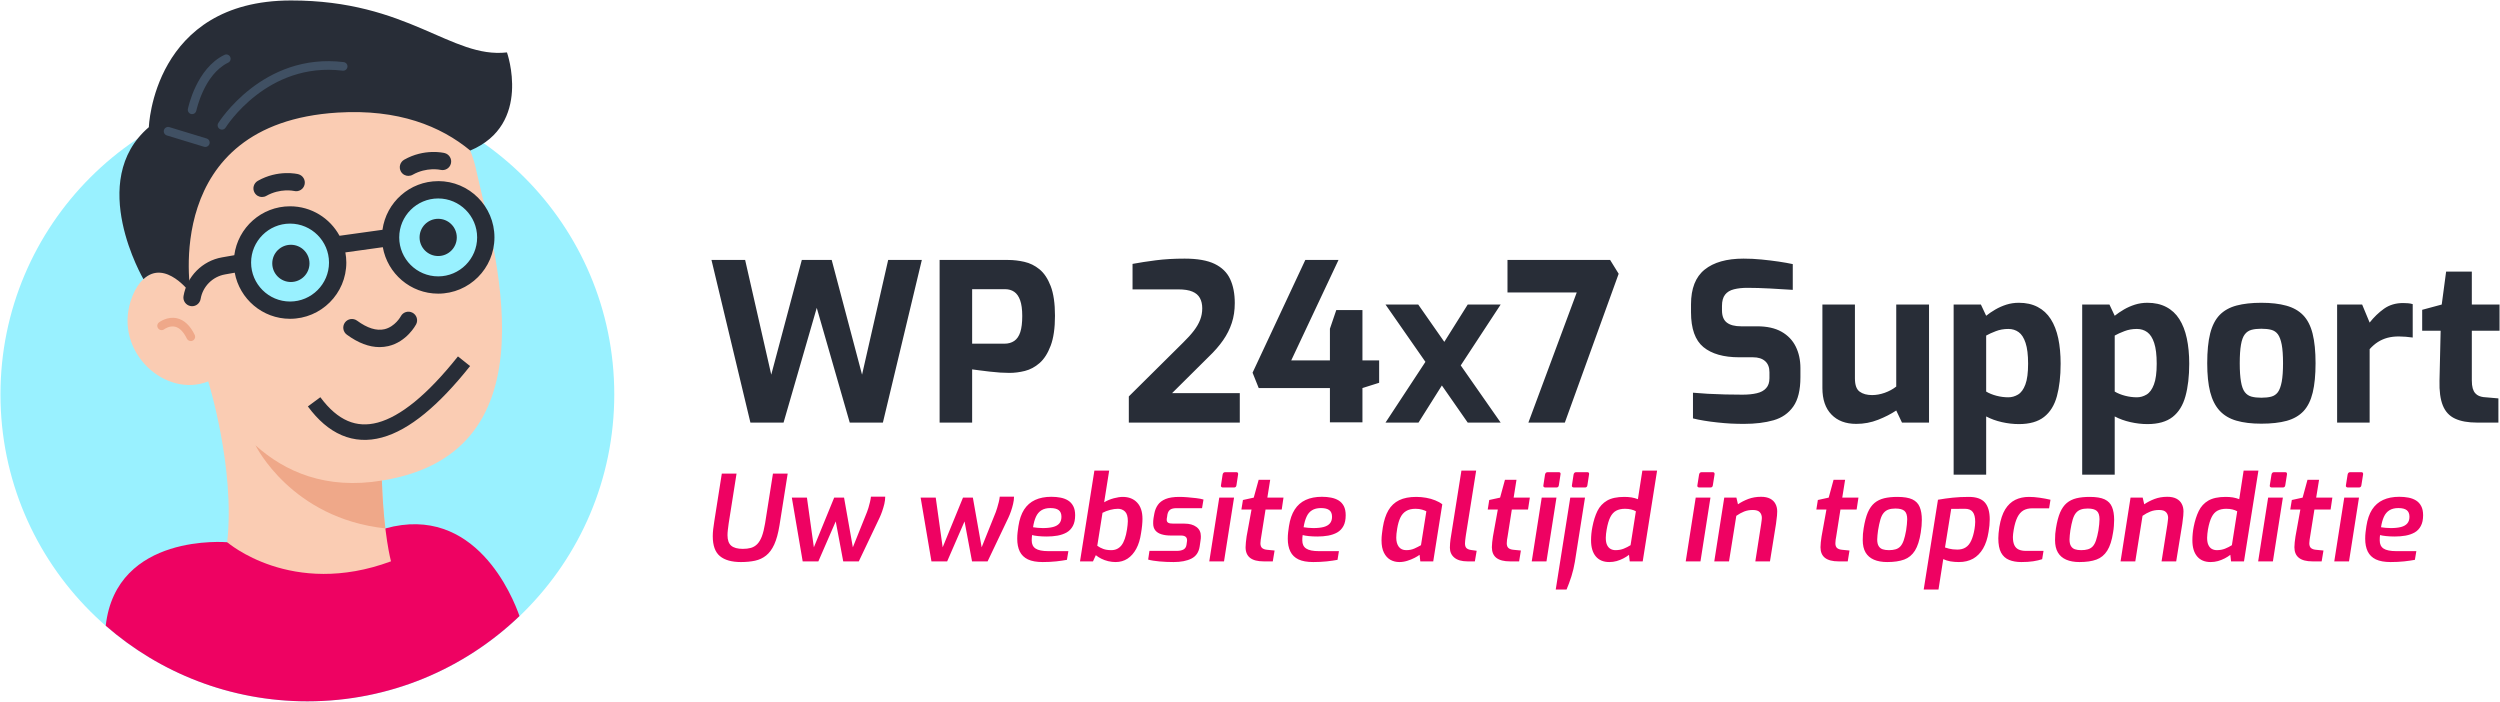 <svg xmlns="http://www.w3.org/2000/svg" viewBox="45.765 219.641 483.47 135.719" preserveAspectRatio="xMidYMid meet"> <svg id="Livello_2" viewBox="0 -0 141.8 161.91" height="135.538" width="118.703" y="219.731" x="45.855" preserveAspectRatio="xMinYMin" style="overflow: visible;"><circle id="Livello_2-2" class="cls-5" cx="70.9" cy="91.01" r="70.9" style="fill: #99f1ff;" /><path id="Livello_2-2" class="cls-4" d="m88.92,121.97l-36.54,3.19s-25.63-2.28-28.06,19.28c12.46,10.87,28.74,17.47,46.57,17.47,19.02,0,36.28-7.51,49.01-19.7-1.53-4.4-10.21-26.01-30.99-20.24Z" style="fill: #ee0262; fill-opacity: 1;" /><path id="Livello_2-2" class="cls-1" d="m109.76,38.55s-6.34-30.55-40.37-21.71c-25.07,6.51-29.4,28.16-27.94,46.08-3.83-1.1-9.01-.94-11.38,6.55-3.76,11.88,8.12,22.49,17.95,18.52,0,0,0,.01.01.02h-.03s6.27,20.09,4.38,37.14c0,0,14.84,12.95,37.84,4.42,0,0-1.7-6.23-2.12-18.66.08-.01.15-.02.23-.03,40.56-6.62,25.51-53.66,21.43-72.33Z" style="fill: #faccb3;" /><path id="Livello_2-2" class="cls-6" d="m87.58,80.08c-2.42,0-4.96-.96-7.57-2.88-.89-.65-1.08-1.91-.43-2.8.65-.89,1.91-1.08,2.8-.43,2.36,1.73,4.49,2.4,6.32,1.98,2.46-.57,3.77-2.95,3.78-2.98.51-.98,1.72-1.36,2.7-.84.98.51,1.36,1.72.84,2.7-.09.16-2.15,4.03-6.42,5.02-.66.15-1.34.23-2.02.23Z" style="fill: #282d37;" /><path id="Livello_2-2" class="cls-2" d="m58.93,102.79s8.24,16.84,29.99,19.17c-.35-2.87-.66-6.56-.81-11.05-12.94,2.15-22.41-2.05-29.17-8.12Z" style="fill: #efa889;" /><path id="Livello_2-2" class="cls-2" d="m43.96,78.68c-.37,0-.73-.21-.9-.56-.77-1.58-1.69-2.51-2.72-2.75-1.31-.31-2.49.57-2.5.58-.44.34-1.06.26-1.4-.18-.34-.44-.26-1.06.18-1.4.08-.06,1.93-1.47,4.18-.95,1.65.39,3.02,1.67,4.07,3.83.24.5.03,1.1-.46,1.34-.14.07-.29.1-.44.1Z" style="fill: #efa889;" /><path id="Livello_2-2" class="cls-6" d="m108.53,34.67c-6.82-5.64-16.61-9.63-30.63-8.77-41.01,2.53-33.94,41.79-33.94,41.79,0,0-5.82-8.06-10.93-3.31,0,0-13.28-22.69,1.25-35.11C34.27,29.26,35.25.03,67.09,0c27.19-.03,37.03,13.47,49.92,12,0,0,5.89,16.63-8.48,22.67Z" style="fill: #282d37;" /><path id="Livello_2-2" class="cls-3" d="m47.33,33.84c-.1,0-.19-.01-.29-.04l-8.6-2.62c-.53-.16-.83-.72-.67-1.25.16-.53.72-.83,1.25-.67l8.6,2.62c.53.16.83.72.67,1.25-.13.43-.53.71-.96.71Z" style="fill: #405063;" /><path id="Livello_2-2" class="cls-3" d="m51.17,29.84c-.18,0-.36-.05-.52-.15-.47-.29-.62-.9-.33-1.37.1-.16,10.24-16.36,28.97-14.08.55.07.94.57.87,1.11-.07.55-.56.93-1.11.87-17.45-2.13-26.93,12.98-27.03,13.14-.19.31-.52.48-.85.48Z" style="fill: #405063;" /><path id="Livello_2-2" class="cls-3" d="m44.28,26.26c-.07,0-.13,0-.2-.02-.54-.11-.89-.64-.78-1.18.08-.38,1.96-9.36,8.44-12.49.5-.24,1.09-.03,1.33.47.24.5.03,1.1-.47,1.33-5.59,2.7-7.33,11-7.35,11.09-.1.47-.51.8-.98.8Z" style="fill: #405063;" /><path id="Livello_2-2" class="cls-6" d="m94.25,40.53c-.7,0-1.37-.36-1.74-1.01-.54-.96-.21-2.18.75-2.73,4.67-2.65,9.15-1.59,9.34-1.54,1.07.27,1.73,1.35,1.46,2.42-.26,1.07-1.34,1.72-2.41,1.46-.08-.02-3.2-.69-6.42,1.13-.31.18-.65.26-.99.26Z" style="fill: #282d37;" /><path id="Livello_2-2" class="cls-6" d="m60.44,45.41c-.7,0-1.37-.36-1.74-1.01-.55-.96-.21-2.18.75-2.73,4.67-2.65,9.15-1.59,9.34-1.54,1.07.27,1.73,1.35,1.46,2.42-.26,1.07-1.34,1.72-2.41,1.46-.09-.02-3.2-.69-6.42,1.13-.31.18-.65.26-.99.26Z" style="fill: #282d37;" /><circle id="Livello_3" class="cls-5" cx="66.9" cy="60.55" r="11" style="fill: #99f1ff;" /><circle id="Livello_3" class="cls-5" cx="101.12" cy="54.74" r="11" style="fill: #99f1ff;" /><path id="Livello_3" class="cls-6" d="m101.12,41.74c-6.57,0-12,4.9-12.87,11.24l-9.92,1.38c-2.2-4.05-6.5-6.81-11.43-6.81-6.59,0-12.04,4.93-12.88,11.3l-2.85.5c-4.54.8-8.1,4.4-8.88,8.94-.19,1.09.55,2.12,1.64,2.31.11.02.23.03.34.03.96,0,1.8-.69,1.97-1.67.49-2.88,2.75-5.16,5.63-5.67l2.25-.4c1.11,6.05,6.41,10.65,12.78,10.65,7.17,0,13-5.83,13-13,0-.8-.08-1.58-.22-2.34l8.65-1.2c1.08,6.09,6.4,10.73,12.79,10.73,7.17,0,13-5.83,13-13s-5.83-13-13-13Zm-34.22,27.81c-4.96,0-9-4.04-9-9s4.04-9,9-9,9,4.04,9,9-4.04,9-9,9Zm34.22-5.81c-4.96,0-9-4.04-9-9s4.04-9,9-9,9,4.04,9,9-4.04,9-9,9Z" style="fill: #282d37;" /><circle id="Livello_3" class="cls-6" cx="67.09" cy="60.74" r="4.3" style="fill: #282d37;" /><circle id="Livello_3" class="cls-6" cx="101.12" cy="54.74" r="4.3" style="fill: #282d37;" /></svg> <svg x="183.605" y="310.655" viewBox="2.44 5.5 330.76 23" height="23" width="330.76" style="overflow: visible;"><g fill="#ee0262" fill-opacity="1" style=""><path d="M7.89 23.18L7.89 23.18Q5.20 23.18 3.82 22.03Q2.44 20.88 2.44 18.19L2.44 18.19Q2.44 17.59 2.52 16.84Q2.60 16.08 2.74 15.27L2.74 15.27L4.19 6.07L7.04 6.07L5.52 15.69Q5.43 16.33 5.36 16.93Q5.29 17.53 5.29 17.99L5.29 17.99Q5.29 19.39 6.00 20.01Q6.72 20.63 8.26 20.63L8.26 20.63Q9.13 20.63 9.82 20.44Q10.51 20.24 11.03 19.72Q11.55 19.20 11.93 18.23Q12.30 17.25 12.56 15.69L12.56 15.69L14.08 6.07L16.93 6.07L15.34 16.10Q14.97 18.38 14.33 19.78Q13.69 21.18 12.75 21.92Q11.82 22.66 10.61 22.92Q9.41 23.18 7.89 23.18ZM22.86 23.05L19.83 23.05L17.73 10.72L20.65 10.72L21.99 20.33L25.92 10.72L27.83 10.72L29.53 20.33L32.27 13.50Q32.38 13.20 32.55 12.68Q32.71 12.17 32.84 11.59Q32.98 11.02 33.03 10.53L33.03 10.53L35.79 10.53Q35.79 11.20 35.62 11.94Q35.44 12.67 35.20 13.36Q34.96 14.05 34.71 14.58L34.71 14.58L30.68 23.05L27.67 23.05L26.22 15.32L22.86 23.05ZM47.77 23.05L44.73 23.05L42.64 10.72L45.56 10.72L46.90 20.33L50.83 10.72L52.74 10.72L54.44 20.33L57.18 13.50Q57.29 13.20 57.45 12.68Q57.61 12.17 57.75 11.59Q57.89 11.02 57.94 10.53L57.94 10.53L60.70 10.53Q60.70 11.20 60.52 11.94Q60.35 12.67 60.11 13.36Q59.87 14.05 59.62 14.58L59.62 14.58L55.59 23.05L52.58 23.05L51.13 15.32L47.77 23.05ZM66.24 23.18L66.24 23.18Q64.47 23.18 63.39 22.67Q62.31 22.15 61.81 21.14Q61.32 20.13 61.32 18.68L61.32 18.68Q61.32 18.03 61.39 17.42Q61.46 16.81 61.55 16.24L61.55 16.24Q61.85 14.28 62.65 13.03Q63.46 11.78 64.78 11.17Q66.10 10.56 67.92 10.56L67.92 10.56Q68.86 10.56 69.69 10.72Q70.52 10.88 71.15 11.27Q71.78 11.66 72.15 12.36Q72.52 13.06 72.52 14.12L72.52 14.12Q72.52 15.39 72.08 16.20Q71.64 17.02 70.87 17.46Q70.10 17.89 69.11 18.07Q68.13 18.24 67.05 18.24L67.05 18.24Q66.13 18.24 65.37 18.16Q64.61 18.08 64.19 17.96L64.19 17.96Q64.15 18.22 64.14 18.48Q64.12 18.74 64.12 19.00L64.12 19.00Q64.12 20.08 64.87 20.57Q65.62 21.07 67.34 21.07L67.34 21.07L71.21 21.07L70.93 22.75Q70.10 22.91 68.86 23.05Q67.62 23.18 66.24 23.18ZM66.26 16.61L66.26 16.61Q67.46 16.61 68.25 16.40Q69.05 16.19 69.46 15.71Q69.87 15.23 69.87 14.42L69.87 14.42Q69.87 13.55 69.34 13.14Q68.82 12.74 67.73 12.74L67.73 12.74Q66.68 12.74 66.00 13.17Q65.32 13.59 64.94 14.42Q64.56 15.25 64.38 16.45L64.38 16.45Q64.77 16.51 65.26 16.56Q65.76 16.61 66.26 16.61ZM80.34 23.18L80.34 23.18Q79.63 23.18 78.91 23.01Q78.20 22.84 77.58 22.53Q76.96 22.22 76.52 21.85L76.52 21.85L75.97 23.05L73.46 23.05L76.24 5.50L79.10 5.50L78.13 11.62Q79.00 11.11 80.01 10.84Q81.01 10.58 81.72 10.58L81.72 10.58Q83.47 10.58 84.50 11.67Q85.54 12.76 85.54 14.83L85.54 14.83Q85.54 15.36 85.47 16.09Q85.40 16.81 85.26 17.62L85.26 17.62Q85.01 19.37 84.34 20.61Q83.67 21.85 82.66 22.52Q81.65 23.18 80.34 23.18ZM79.51 20.88L79.51 20.88Q80.75 20.88 81.49 19.93Q82.22 18.98 82.55 16.88L82.55 16.88Q82.62 16.42 82.66 16.02Q82.71 15.62 82.71 15.27L82.71 15.27Q82.71 13.94 82.16 13.41Q81.60 12.88 80.80 12.88L80.80 12.88Q80.09 12.88 79.30 13.09Q78.52 13.29 77.81 13.66L77.81 13.66L76.80 20.03Q77.30 20.40 77.95 20.64Q78.59 20.88 79.51 20.88ZM91.56 23.18L91.56 23.18Q90.87 23.18 90.17 23.15Q89.47 23.11 88.81 23.06Q88.16 23 87.60 22.91Q87.03 22.82 86.64 22.70L86.64 22.70L86.89 21.02L92.18 21.02Q92.97 21.02 93.46 20.76Q93.95 20.49 94.05 19.87L94.05 19.87L94.14 19.23Q94.16 19.11 94.16 19.06Q94.16 19.00 94.16 18.95L94.16 18.95Q94.16 18.05 92.97 18.05L92.97 18.05L90.99 18.05Q89.98 18.05 89.21 17.81Q88.43 17.57 88.02 17.05Q87.61 16.54 87.61 15.71L87.61 15.71Q87.61 15.48 87.62 15.21Q87.63 14.95 87.68 14.67L87.68 14.67L87.84 13.78Q88.02 12.83 88.52 12.12Q89.01 11.41 90.01 10.99Q91.01 10.58 92.67 10.58L92.67 10.58Q93.36 10.58 94.23 10.65Q95.10 10.72 95.94 10.82Q96.78 10.92 97.34 11.09L97.34 11.09L97.06 12.76L92.14 12.76Q91.29 12.76 90.90 13.05Q90.50 13.34 90.37 13.96L90.37 13.96L90.30 14.44Q90.25 14.65 90.24 14.78Q90.23 14.90 90.23 15.02L90.23 15.02Q90.23 15.41 90.52 15.58Q90.80 15.75 91.54 15.75L91.54 15.75L93.70 15.75Q95.10 15.75 95.97 16.39Q96.83 17.02 96.83 18.17L96.83 18.17Q96.83 18.38 96.82 18.61Q96.81 18.84 96.76 19.07L96.76 19.07L96.60 20.17Q96.35 21.83 95.01 22.51Q93.68 23.18 91.56 23.18ZM103.25 8.76L101.08 8.76Q100.90 8.76 100.79 8.65Q100.67 8.53 100.72 8.35L100.72 8.35L101.04 6.26Q101.13 5.80 101.54 5.80L101.54 5.80L103.71 5.80Q103.91 5.80 103.99 5.93Q104.07 6.07 104.03 6.26L104.03 6.26L103.71 8.35Q103.64 8.76 103.25 8.76L103.25 8.76ZM101.31 23.05L98.46 23.05L100.39 10.72L103.25 10.72L101.31 23.05ZM110.74 23.05L108.97 23.05Q107.23 23.05 106.35 22.37Q105.48 21.69 105.48 20.31L105.48 20.31Q105.48 19.87 105.54 19.35Q105.59 18.84 105.68 18.22L105.68 18.22L106.63 13.02L104.67 13.02L104.97 11.18L107.06 10.72L108.01 7.27L110.24 7.27L109.69 10.72L112.81 10.72L112.47 13.02L109.34 13.02L108.51 18.24Q108.47 18.49 108.41 18.87Q108.35 19.25 108.35 19.55L108.35 19.55Q108.35 20.17 108.67 20.46Q109.00 20.75 109.66 20.81L109.66 20.81L111.09 20.95L110.74 23.05ZM118.56 23.18L118.56 23.18Q116.79 23.18 115.71 22.67Q114.63 22.15 114.14 21.14Q113.64 20.13 113.64 18.68L113.64 18.68Q113.64 18.03 113.71 17.42Q113.78 16.81 113.87 16.24L113.87 16.24Q114.17 14.28 114.98 13.03Q115.78 11.78 117.10 11.17Q118.43 10.56 120.24 10.56L120.24 10.56Q121.19 10.56 122.01 10.72Q122.84 10.88 123.48 11.27Q124.11 11.66 124.48 12.36Q124.84 13.06 124.84 14.12L124.84 14.12Q124.84 15.39 124.41 16.20Q123.97 17.02 123.20 17.46Q122.43 17.89 121.44 18.07Q120.45 18.24 119.37 18.24L119.37 18.24Q118.45 18.24 117.69 18.16Q116.93 18.08 116.52 17.96L116.52 17.96Q116.47 18.22 116.46 18.48Q116.45 18.74 116.45 19.00L116.45 19.00Q116.45 20.08 117.20 20.57Q117.94 21.07 119.67 21.07L119.67 21.07L123.53 21.07L123.26 22.75Q122.43 22.91 121.19 23.05Q119.94 23.18 118.56 23.18ZM118.59 16.61L118.59 16.61Q119.78 16.61 120.58 16.40Q121.37 16.19 121.78 15.71Q122.20 15.23 122.20 14.42L122.20 14.42Q122.20 13.55 121.67 13.14Q121.14 12.74 120.06 12.74L120.06 12.74Q119.00 12.74 118.32 13.17Q117.64 13.59 117.27 14.42Q116.89 15.25 116.70 16.45L116.70 16.45Q117.09 16.51 117.59 16.56Q118.08 16.61 118.59 16.61ZM135.22 23.18L135.22 23.18Q134.27 23.18 133.49 22.75Q132.71 22.31 132.24 21.38Q131.77 20.45 131.77 18.98L131.77 18.98Q131.77 18.33 131.86 17.64Q131.95 16.95 132.02 16.47L132.02 16.47Q132.34 14.47 133.10 13.17Q133.86 11.87 135.18 11.22Q136.50 10.58 138.48 10.58L138.48 10.58Q139.45 10.58 140.40 10.75Q141.36 10.92 142.16 11.25Q142.97 11.57 143.52 12.01L143.52 12.01L141.77 23.05L139.27 23.05L139.13 21.78Q138.81 22.03 138.16 22.37Q137.52 22.70 136.75 22.94Q135.98 23.18 135.22 23.18ZM136.55 20.88L136.55 20.88Q137.43 20.88 138.12 20.57Q138.81 20.26 139.40 19.92L139.40 19.92L140.44 13.36Q140.19 13.22 139.63 13.05Q139.08 12.88 138.34 12.88L138.34 12.88Q137.22 12.88 136.52 13.32Q135.81 13.75 135.41 14.59Q135.01 15.43 134.80 16.70L134.80 16.70Q134.71 17.25 134.66 17.71Q134.62 18.17 134.62 18.47L134.62 18.47Q134.62 19.57 135.11 20.23Q135.61 20.88 136.55 20.88ZM149.82 23.05L148.40 23.05Q146.72 23.05 145.85 22.32Q144.99 21.60 144.99 20.40L144.99 20.40Q144.99 19.94 145.03 19.54Q145.06 19.14 145.11 18.79L145.11 18.79L147.22 5.50L150.07 5.50L148.10 17.87Q148.07 18.03 148.03 18.35Q147.98 18.68 147.95 19.00Q147.91 19.32 147.91 19.57L147.91 19.57Q147.91 20.26 148.25 20.53Q148.58 20.79 149.18 20.86L149.18 20.86L150.17 21.00L149.82 23.05ZM158.38 23.05L156.61 23.05Q154.86 23.05 153.98 22.37Q153.11 21.69 153.11 20.31L153.11 20.31Q153.11 19.87 153.17 19.35Q153.23 18.84 153.32 18.22L153.32 18.22L154.26 13.02L152.31 13.02L152.60 11.18L154.70 10.72L155.64 7.27L157.87 7.27L157.32 10.72L160.45 10.72L160.10 13.02L156.97 13.02L156.15 18.24Q156.10 18.49 156.04 18.87Q155.99 19.25 155.99 19.55L155.99 19.55Q155.99 20.17 156.31 20.46Q156.63 20.75 157.30 20.81L157.30 20.81L158.72 20.95L158.38 23.05ZM165.60 8.76L163.44 8.76Q163.25 8.76 163.14 8.65Q163.02 8.53 163.07 8.35L163.07 8.35L163.39 6.26Q163.48 5.80 163.90 5.80L163.90 5.80L166.06 5.80Q166.27 5.80 166.35 5.93Q166.43 6.07 166.38 6.26L166.38 6.26L166.06 8.35Q165.99 8.76 165.60 8.76L165.60 8.76ZM163.67 23.05L160.82 23.05L162.75 10.72L165.60 10.72L163.67 23.05ZM171.12 8.76L168.96 8.76Q168.77 8.76 168.66 8.65Q168.54 8.53 168.59 8.35L168.59 8.35L168.91 6.26Q169.00 5.80 169.42 5.80L169.42 5.80L171.58 5.80Q171.79 5.80 171.87 5.93Q171.95 6.07 171.90 6.26L171.90 6.26L171.58 8.35Q171.51 8.76 171.12 8.76L171.12 8.76ZM167.55 28.50L165.46 28.50L168.27 10.72L171.12 10.72L169.16 23.14Q168.93 24.54 168.50 25.92Q168.06 27.30 167.55 28.50L167.55 28.50ZM175.81 23.18L175.81 23.18Q174.13 23.18 173.21 22.09Q172.29 21.00 172.29 18.98L172.29 18.98Q172.29 17.69 172.55 16.38L172.55 16.38Q172.89 14.60 173.52 13.31Q174.16 12.01 175.39 11.29Q176.62 10.58 178.73 10.58L178.73 10.58Q179.47 10.58 180.11 10.68Q180.76 10.79 181.35 11.02L181.35 11.02L182.21 5.50L185.06 5.50L182.28 23.05L179.77 23.05L179.63 21.78Q179.17 22.15 178.55 22.47Q177.93 22.79 177.24 22.99Q176.55 23.18 175.81 23.18ZM177.01 20.88L177.01 20.88Q177.88 20.88 178.59 20.60Q179.31 20.31 179.93 19.92L179.93 19.92L180.96 13.36Q180.55 13.13 180.04 13.01Q179.54 12.88 178.85 12.88L178.85 12.88Q177.84 12.88 177.15 13.25Q176.46 13.62 176.02 14.48Q175.58 15.34 175.31 16.88L175.31 16.88Q175.24 17.32 175.19 17.71Q175.14 18.10 175.14 18.49L175.14 18.49Q175.14 19.39 175.40 19.91Q175.65 20.42 176.08 20.65Q176.50 20.88 177.01 20.88ZM195.38 8.76L193.22 8.76Q193.04 8.76 192.92 8.65Q192.81 8.53 192.85 8.35L192.85 8.35L193.18 6.26Q193.27 5.80 193.68 5.80L193.68 5.80L195.84 5.80Q196.05 5.80 196.13 5.93Q196.21 6.07 196.17 6.26L196.17 6.26L195.84 8.35Q195.78 8.76 195.38 8.76L195.38 8.76ZM193.45 23.05L190.60 23.05L192.53 10.72L195.38 10.72L193.45 23.05ZM198.97 23.05L196.12 23.05L198.05 10.72L200.40 10.72L200.70 12.01Q201.57 11.41 202.70 10.98Q203.83 10.56 205.16 10.56L205.16 10.56Q206.22 10.56 206.92 10.92Q207.62 11.29 207.95 11.93Q208.29 12.56 208.29 13.39L208.29 13.39Q208.29 13.73 208.25 14.20Q208.22 14.67 208.06 15.78L208.06 15.78L206.89 23.05L204.06 23.05L205.18 15.87Q205.25 15.32 205.29 15.06Q205.32 14.81 205.32 14.65L205.32 14.65Q205.32 13.98 204.93 13.55Q204.54 13.11 203.57 13.11L203.57 13.11Q202.65 13.11 201.89 13.41Q201.14 13.71 200.38 14.24L200.38 14.24L198.97 23.05ZM221.93 23.05L220.16 23.05Q218.41 23.05 217.53 22.37Q216.66 21.69 216.66 20.31L216.66 20.31Q216.66 19.87 216.72 19.35Q216.78 18.84 216.87 18.22L216.87 18.22L217.81 13.02L215.86 13.02L216.15 11.18L218.25 10.72L219.19 7.27L221.42 7.27L220.87 10.72L224.00 10.72L223.65 13.02L220.52 13.02L219.70 18.24Q219.65 18.49 219.59 18.87Q219.54 19.25 219.54 19.55L219.54 19.55Q219.54 20.17 219.86 20.46Q220.18 20.75 220.85 20.81L220.85 20.81L222.27 20.95L221.93 23.05ZM229.56 23.18L229.56 23.18Q228.05 23.18 226.99 22.72Q225.93 22.26 225.38 21.33Q224.83 20.40 224.83 18.93L224.83 18.93Q224.83 18.31 224.87 17.74Q224.92 17.18 225.01 16.63L225.01 16.63Q225.31 14.77 225.81 13.59Q226.32 12.42 227.10 11.76Q227.88 11.11 228.98 10.84Q230.07 10.58 231.54 10.58L231.54 10.58Q233.40 10.58 234.43 11.06Q235.45 11.55 235.85 12.54Q236.26 13.52 236.26 15.02L236.26 15.02Q236.26 15.57 236.21 16.19Q236.16 16.81 236.05 17.48L236.05 17.48Q235.70 19.73 234.92 20.98Q234.14 22.22 232.84 22.70Q231.54 23.18 229.56 23.18ZM229.89 20.88L229.89 20.88Q230.62 20.88 231.17 20.72Q231.73 20.56 232.10 20.16Q232.48 19.76 232.75 19.00Q233.01 18.24 233.22 17.07L233.22 17.07Q233.31 16.40 233.37 15.88Q233.43 15.36 233.43 14.90L233.43 14.90Q233.43 13.75 232.90 13.29Q232.37 12.83 231.15 12.83L231.15 12.83Q230.37 12.83 229.83 13.02Q229.29 13.20 228.90 13.65Q228.50 14.10 228.25 14.94Q228.00 15.78 227.79 17.07L227.79 17.07Q227.72 17.57 227.68 18.00Q227.63 18.42 227.63 18.81L227.63 18.81Q227.63 19.64 227.91 20.09Q228.18 20.54 228.68 20.71Q229.17 20.88 229.89 20.88ZM239.48 28.50L236.62 28.50L239.38 11.13Q240.79 10.88 242.22 10.73Q243.66 10.58 245.36 10.58L245.36 10.58Q247.50 10.58 248.45 11.66Q249.39 12.74 249.39 14.93L249.39 14.93Q249.39 15.50 249.33 16.12Q249.27 16.74 249.16 17.36L249.16 17.36Q248.86 19.27 248.10 20.57Q247.34 21.87 246.17 22.53Q245.00 23.18 243.43 23.18L243.43 23.18Q242.56 23.18 241.79 23.05Q241.02 22.91 240.40 22.61L240.40 22.61L239.48 28.50ZM243.11 20.77L243.11 20.77Q244.10 20.77 244.75 20.34Q245.41 19.92 245.81 19.03Q246.22 18.15 246.45 16.79L246.45 16.79Q246.49 16.47 246.54 16.11Q246.58 15.75 246.58 15.41L246.58 15.41Q246.58 14.12 246.11 13.50Q245.64 12.88 244.61 12.88L244.61 12.88L241.94 12.90L240.74 20.36Q241.18 20.49 241.52 20.59Q241.87 20.68 242.25 20.72Q242.63 20.77 243.11 20.77ZM255.48 23.18L255.48 23.18Q254.15 23.18 253.14 22.77Q252.13 22.36 251.59 21.37Q251.05 20.38 251.05 18.58L251.05 18.58Q251.05 18.17 251.10 17.61Q251.16 17.04 251.25 16.40L251.25 16.40Q251.60 14.26 252.38 12.99Q253.16 11.73 254.33 11.15Q255.51 10.58 256.98 10.58L256.98 10.58Q257.94 10.58 259.05 10.74Q260.15 10.90 261.14 11.13L261.14 11.13L260.87 12.79L257.60 12.79Q256.59 12.79 255.89 13.20Q255.19 13.62 254.74 14.52Q254.29 15.43 254.03 16.91L254.03 16.91Q253.94 17.39 253.91 17.74Q253.87 18.10 253.87 18.33L253.87 18.33Q253.87 19.34 254.16 19.93Q254.45 20.52 255.01 20.77Q255.58 21.02 256.38 21.02L256.38 21.02L259.79 21.02L259.53 22.63Q258.77 22.88 257.80 23.03Q256.82 23.18 255.48 23.18ZM266.75 23.18L266.75 23.18Q265.24 23.18 264.18 22.72Q263.12 22.26 262.57 21.33Q262.02 20.40 262.02 18.93L262.02 18.93Q262.02 18.31 262.06 17.74Q262.11 17.18 262.20 16.63L262.20 16.63Q262.50 14.77 263.00 13.59Q263.51 12.42 264.29 11.76Q265.07 11.11 266.17 10.84Q267.26 10.58 268.73 10.58L268.73 10.58Q270.60 10.58 271.62 11.06Q272.64 11.55 273.04 12.54Q273.45 13.52 273.45 15.02L273.45 15.02Q273.45 15.57 273.40 16.19Q273.36 16.81 273.24 17.48L273.24 17.48Q272.90 19.73 272.11 20.98Q271.33 22.22 270.03 22.70Q268.73 23.18 266.75 23.18ZM267.08 20.88L267.08 20.88Q267.81 20.88 268.36 20.72Q268.92 20.56 269.30 20.16Q269.68 19.76 269.94 19.00Q270.20 18.24 270.41 17.07L270.41 17.07Q270.50 16.40 270.56 15.88Q270.62 15.36 270.62 14.90L270.62 14.90Q270.62 13.75 270.09 13.29Q269.56 12.83 268.34 12.83L268.34 12.83Q267.56 12.83 267.02 13.02Q266.48 13.20 266.09 13.65Q265.70 14.10 265.44 14.94Q265.19 15.78 264.98 17.07L264.98 17.07Q264.91 17.57 264.87 18.00Q264.82 18.42 264.82 18.81L264.82 18.81Q264.82 19.64 265.10 20.09Q265.37 20.54 265.87 20.71Q266.36 20.88 267.08 20.88ZM277.54 23.05L274.69 23.05L276.62 10.72L278.97 10.72L279.27 12.01Q280.14 11.41 281.27 10.98Q282.39 10.56 283.73 10.56L283.73 10.56Q284.79 10.56 285.49 10.92Q286.19 11.29 286.52 11.93Q286.86 12.56 286.86 13.39L286.86 13.39Q286.86 13.73 286.82 14.20Q286.79 14.67 286.63 15.78L286.63 15.78L285.45 23.05L282.62 23.05L283.75 15.87Q283.82 15.32 283.85 15.06Q283.89 14.81 283.89 14.65L283.89 14.65Q283.89 13.98 283.50 13.55Q283.11 13.11 282.14 13.11L282.14 13.11Q281.22 13.11 280.46 13.41Q279.70 13.71 278.94 14.24L278.94 14.24L277.54 23.05ZM292.10 23.18L292.10 23.18Q290.42 23.18 289.50 22.09Q288.58 21.00 288.58 18.98L288.58 18.98Q288.58 17.69 288.83 16.38L288.83 16.38Q289.18 14.60 289.81 13.31Q290.44 12.01 291.67 11.29Q292.90 10.58 295.02 10.58L295.02 10.58Q295.76 10.58 296.40 10.68Q297.04 10.79 297.64 11.02L297.64 11.02L298.49 5.50L301.35 5.50L298.56 23.05L296.06 23.05L295.92 21.78Q295.46 22.15 294.84 22.47Q294.22 22.79 293.53 22.99Q292.84 23.18 292.10 23.18ZM293.30 20.88L293.30 20.88Q294.17 20.88 294.88 20.60Q295.60 20.31 296.22 19.92L296.22 19.92L297.25 13.36Q296.84 13.13 296.33 13.01Q295.83 12.88 295.14 12.88L295.14 12.88Q294.12 12.88 293.43 13.25Q292.74 13.62 292.31 14.48Q291.87 15.34 291.59 16.88L291.59 16.88Q291.52 17.32 291.48 17.71Q291.43 18.10 291.43 18.49L291.43 18.49Q291.43 19.39 291.69 19.91Q291.94 20.42 292.36 20.65Q292.79 20.88 293.30 20.88ZM306.08 8.76L303.92 8.76Q303.74 8.76 303.62 8.65Q303.51 8.53 303.55 8.35L303.55 8.35L303.88 6.26Q303.97 5.80 304.38 5.80L304.38 5.80L306.54 5.80Q306.75 5.80 306.83 5.93Q306.91 6.07 306.87 6.26L306.87 6.26L306.54 8.35Q306.47 8.76 306.08 8.76L306.08 8.76ZM304.15 23.05L301.30 23.05L303.23 10.72L306.08 10.72L304.15 23.05ZM313.58 23.05L311.81 23.05Q310.06 23.05 309.19 22.37Q308.31 21.69 308.31 20.31L308.31 20.31Q308.31 19.87 308.37 19.35Q308.43 18.84 308.52 18.22L308.52 18.22L309.46 13.02L307.51 13.02L307.81 11.18L309.90 10.72L310.84 7.27L313.08 7.27L312.52 10.72L315.65 10.72L315.31 13.02L312.18 13.02L311.35 18.24Q311.30 18.49 311.25 18.87Q311.19 19.25 311.19 19.55L311.19 19.55Q311.19 20.17 311.51 20.46Q311.83 20.75 312.50 20.81L312.50 20.81L313.93 20.95L313.58 23.05ZM320.80 8.76L318.64 8.76Q318.46 8.76 318.34 8.65Q318.23 8.53 318.27 8.35L318.27 8.35L318.60 6.26Q318.69 5.80 319.10 5.80L319.10 5.80L321.26 5.80Q321.47 5.80 321.55 5.93Q321.63 6.07 321.59 6.26L321.59 6.26L321.26 8.35Q321.19 8.76 320.80 8.76L320.80 8.76ZM318.87 23.05L316.02 23.05L317.95 10.72L320.80 10.72L318.87 23.05ZM326.92 23.18L326.92 23.18Q325.15 23.18 324.07 22.67Q322.99 22.15 322.49 21.14Q322.00 20.13 322.00 18.68L322.00 18.68Q322.00 18.03 322.07 17.42Q322.14 16.81 322.23 16.24L322.23 16.24Q322.53 14.28 323.33 13.03Q324.14 11.78 325.46 11.17Q326.78 10.56 328.60 10.56L328.60 10.56Q329.54 10.56 330.37 10.72Q331.20 10.88 331.83 11.27Q332.46 11.66 332.83 12.36Q333.20 13.06 333.20 14.12L333.20 14.12Q333.20 15.39 332.76 16.20Q332.33 17.02 331.56 17.46Q330.79 17.89 329.80 18.07Q328.81 18.24 327.73 18.24L327.73 18.24Q326.81 18.24 326.05 18.16Q325.29 18.08 324.87 17.96L324.87 17.96Q324.83 18.22 324.82 18.48Q324.81 18.74 324.81 19.00L324.81 19.00Q324.81 20.08 325.55 20.57Q326.30 21.07 328.03 21.07L328.03 21.07L331.89 21.07L331.61 22.75Q330.79 22.91 329.54 23.05Q328.30 23.18 326.92 23.18ZM326.94 16.61L326.94 16.61Q328.14 16.61 328.93 16.40Q329.73 16.19 330.14 15.71Q330.56 15.23 330.56 14.42L330.56 14.42Q330.56 13.55 330.03 13.14Q329.50 12.74 328.42 12.74L328.42 12.74Q327.36 12.74 326.68 13.17Q326.00 13.59 325.62 14.42Q325.24 15.25 325.06 16.45L325.06 16.45Q325.45 16.51 325.94 16.56Q326.44 16.61 326.94 16.61Z" transform="translate(0, 0)" /></g></svg> <svg x="183.355" y="269.655" viewBox="0.72 10.88 345.79 41.78" height="41.78" width="345.79" style="overflow: visible;"><g fill="#282d37" fill-opacity="1" style=""><path d="M14.66 42.59L8.25 42.59L0.72 11.14L7.23 11.14L12.28 33.32L18.19 11.14L23.97 11.14L29.84 33.32L34.89 11.14L41.40 11.14L33.87 42.59L27.46 42.59L21.08 20.40L14.66 42.59ZM51.13 42.59L44.84 42.59L44.84 11.14L58.10 11.14Q59.63 11.14 61.22 11.50Q62.82 11.86 64.15 12.94Q65.49 14.03 66.32 16.19Q67.15 18.36 67.15 21.93L67.15 21.93Q67.15 25.50 66.32 27.71Q65.49 29.92 64.18 31.07Q62.86 32.22 61.33 32.60Q59.80 32.98 58.35 32.98L58.35 32.98Q57.59 32.98 56.57 32.92Q55.55 32.85 54.51 32.73Q53.47 32.60 52.57 32.49Q51.68 32.39 51.13 32.30L51.13 32.30L51.13 42.59ZM51.13 16.79L51.13 27.33L57.38 27.33Q58.48 27.33 59.27 26.80Q60.05 26.27 60.44 25.10Q60.82 23.93 60.82 21.97L60.82 21.97Q60.82 20.06 60.41 18.93Q60.01 17.81 59.27 17.30Q58.52 16.79 57.50 16.79L57.50 16.79L51.13 16.79ZM102.89 42.59L81.43 42.59L81.43 37.53L91.93 27.12Q93.20 25.88 94.01 24.82Q94.82 23.76 95.22 22.72Q95.63 21.68 95.63 20.49L95.63 20.49Q95.63 19.34 95.18 18.51Q94.73 17.68 93.73 17.26Q92.74 16.83 90.99 16.83L90.99 16.83L82.15 16.83L82.15 11.90Q84.19 11.52 86.68 11.20Q89.17 10.88 92.23 10.88L92.23 10.88Q95.92 10.88 98.03 11.90Q100.13 12.92 101.02 14.83Q101.92 16.75 101.92 19.47L101.92 19.47Q101.92 21.59 101.34 23.33Q100.77 25.08 99.66 26.67Q98.56 28.26 96.86 29.88L96.86 29.88L89.80 36.89L102.89 36.89L102.89 42.59ZM126.61 42.54L120.32 42.54L120.32 35.91L106.55 35.91L105.36 32.94L115.56 11.14L121.98 11.14L112.84 30.56L120.32 30.56L120.32 24.44L121.55 20.83L126.61 20.83L126.61 30.56L129.84 30.56L129.84 34.89L126.61 35.91L126.61 42.54ZM153.34 42.59L146.97 42.59L131.07 19.76L137.40 19.76L153.34 42.59ZM137.45 42.59L131.07 42.59L139.87 29.20L142.16 35.11L137.45 42.59ZM153.34 19.76L144.50 33.24L141.82 27.97L146.97 19.76L153.34 19.76ZM165.75 42.59L158.70 42.59L168.05 17.43L154.66 17.43L154.66 11.14L174.51 11.14L176.16 13.81L165.75 42.59ZM200.39 42.84L200.39 42.84Q199.16 42.84 197.86 42.78Q196.57 42.71 195.23 42.56Q193.89 42.42 192.70 42.22Q191.51 42.03 190.53 41.78L190.53 41.78L190.53 36.81Q191.80 36.93 193.42 37.02Q195.03 37.10 196.78 37.15Q198.52 37.19 200.09 37.19L200.09 37.19Q201.71 37.19 202.88 36.91Q204.05 36.64 204.68 35.93Q205.32 35.23 205.32 34.00L205.32 34.00L205.32 32.85Q205.32 31.45 204.49 30.71Q203.66 29.96 202.13 29.96L202.13 29.96L199.46 29.96Q194.95 29.96 192.55 27.99Q190.15 26.01 190.15 21.25L190.15 21.25L190.15 19.72Q190.15 15.13 192.78 13.01Q195.42 10.88 200.31 10.88L200.31 10.88Q202.05 10.88 203.77 11.05Q205.49 11.22 207.08 11.45Q208.68 11.69 209.83 11.94L209.83 11.94L209.83 16.92Q207.87 16.79 205.47 16.66Q203.07 16.53 201.03 16.53L201.03 16.53Q199.58 16.53 198.46 16.81Q197.33 17.09 196.74 17.85Q196.14 18.62 196.14 20.02L196.14 20.02L196.14 20.87Q196.14 22.53 197.08 23.25Q198.01 23.97 199.84 23.97L199.84 23.97L202.94 23.97Q205.79 23.97 207.64 25.01Q209.49 26.05 210.40 27.88Q211.31 29.71 211.31 32.05L211.31 32.05L211.31 33.83Q211.31 37.53 209.93 39.48Q208.55 41.44 206.11 42.14Q203.66 42.84 200.39 42.84ZM222.11 42.84L222.11 42.84Q219.05 42.84 217.31 41.03Q215.56 39.23 215.56 35.91L215.56 35.91L215.56 19.76L221.85 19.76L221.85 34.04Q221.85 35.96 222.77 36.61Q223.68 37.27 225.17 37.27L225.17 37.27Q226.36 37.27 227.61 36.83Q228.87 36.38 229.84 35.62L229.84 35.62L229.84 19.76L236.18 19.76L236.18 42.59L230.95 42.59L229.84 40.25Q228.31 41.27 226.32 42.05Q224.32 42.84 222.11 42.84ZM247.23 52.66L240.94 52.66L240.94 19.76L246.21 19.76L247.23 21.93Q248.03 21.29 249.01 20.72Q249.99 20.15 251.14 19.78Q252.28 19.42 253.56 19.42L253.56 19.42Q255.64 19.42 257.19 20.23Q258.74 21.04 259.72 22.57Q260.70 24.10 261.17 26.29Q261.63 28.48 261.63 31.20L261.63 31.20Q261.63 34.85 260.91 37.49Q260.19 40.12 258.42 41.50Q256.66 42.88 253.56 42.88L253.56 42.88Q251.94 42.88 250.26 42.50Q248.59 42.12 247.23 41.40L247.23 41.40L247.23 52.66ZM251.52 37.70L251.52 37.70Q252.50 37.70 253.39 37.17Q254.28 36.64 254.81 35.23Q255.34 33.83 255.34 31.20L255.34 31.20Q255.34 28.65 254.85 27.18Q254.37 25.71 253.52 25.10Q252.67 24.48 251.52 24.48L251.52 24.48Q250.20 24.48 249.10 24.91Q247.99 25.33 247.23 25.76L247.23 25.76L247.23 36.59Q248.08 37.10 249.22 37.40Q250.37 37.70 251.52 37.70ZM272.09 52.66L265.80 52.66L265.80 19.76L271.07 19.76L272.09 21.93Q272.90 21.29 273.87 20.72Q274.85 20.15 276.00 19.78Q277.15 19.42 278.42 19.42L278.42 19.42Q280.50 19.42 282.05 20.23Q283.61 21.04 284.58 22.57Q285.56 24.10 286.03 26.29Q286.50 28.48 286.50 31.20L286.50 31.20Q286.50 34.85 285.77 37.49Q285.05 40.12 283.29 41.50Q281.52 42.88 278.42 42.88L278.42 42.88Q276.81 42.88 275.13 42.50Q273.45 42.12 272.09 41.40L272.09 41.40L272.09 52.66ZM276.38 37.70L276.38 37.70Q277.36 37.70 278.25 37.17Q279.14 36.64 279.67 35.23Q280.21 33.83 280.21 31.20L280.21 31.20Q280.21 28.65 279.72 27.18Q279.23 25.71 278.38 25.10Q277.53 24.48 276.38 24.48L276.38 24.48Q275.06 24.48 273.96 24.91Q272.85 25.33 272.09 25.76L272.09 25.76L272.09 36.59Q272.94 37.10 274.09 37.40Q275.23 37.70 276.38 37.70ZM300.44 42.80L300.44 42.80Q297.63 42.80 295.63 42.22Q293.64 41.65 292.38 40.29Q291.13 38.93 290.55 36.68Q289.98 34.43 289.98 31.11L289.98 31.11Q289.98 27.63 290.55 25.35Q291.13 23.08 292.38 21.78Q293.64 20.49 295.66 19.95Q297.67 19.42 300.44 19.42L300.44 19.42Q303.28 19.42 305.28 19.98Q307.28 20.53 308.53 21.82Q309.79 23.12 310.36 25.39Q310.93 27.67 310.93 31.11L310.93 31.11Q310.93 34.51 310.38 36.78Q309.83 39.06 308.60 40.38Q307.36 41.69 305.35 42.25Q303.33 42.80 300.44 42.80ZM300.44 37.78L300.44 37.78Q301.58 37.78 302.37 37.57Q303.16 37.36 303.65 36.70Q304.13 36.04 304.39 34.68Q304.64 33.32 304.64 31.11L304.64 31.11Q304.64 28.86 304.39 27.52Q304.13 26.18 303.65 25.52Q303.16 24.86 302.37 24.65Q301.58 24.44 300.44 24.44L300.44 24.44Q299.33 24.44 298.55 24.65Q297.76 24.86 297.25 25.52Q296.74 26.18 296.51 27.52Q296.27 28.86 296.27 31.11L296.27 31.11Q296.27 33.32 296.51 34.68Q296.74 36.04 297.25 36.70Q297.76 37.36 298.55 37.57Q299.33 37.78 300.44 37.78ZM321.39 42.59L315.10 42.59L315.10 19.76L319.94 19.76L321.39 23.25Q322.62 21.68 324.17 20.57Q325.72 19.47 327.85 19.47L327.85 19.47Q328.32 19.47 328.81 19.51Q329.29 19.55 329.72 19.68L329.72 19.68L329.72 26.14Q329.08 26.05 328.38 25.99Q327.68 25.93 327.04 25.93L327.04 25.93Q325.81 25.93 324.81 26.20Q323.81 26.48 322.98 27.01Q322.15 27.54 321.39 28.39L321.39 28.39L321.39 42.59ZM346.29 42.59L342.17 42.59Q339.54 42.59 337.90 41.82Q336.26 41.06 335.54 39.27Q334.82 37.49 334.90 34.47L334.90 34.47L335.12 24.82L331.55 24.82L331.55 20.78L335.33 19.76L336.18 13.39L341.15 13.39L341.15 19.76L346.51 19.76L346.51 24.82L341.15 24.82L341.15 34.43Q341.15 35.36 341.32 35.96Q341.49 36.55 341.81 36.91Q342.13 37.27 342.55 37.44Q342.98 37.61 343.40 37.66L343.40 37.66L346.29 37.91L346.29 42.59Z" transform="translate(0, 0)" /></g></svg><path d="M 106.51 297.35 Q 117.46 312.18 135.5 289.5" stroke="#282d37" stroke-width="3" fill="none" /></svg>